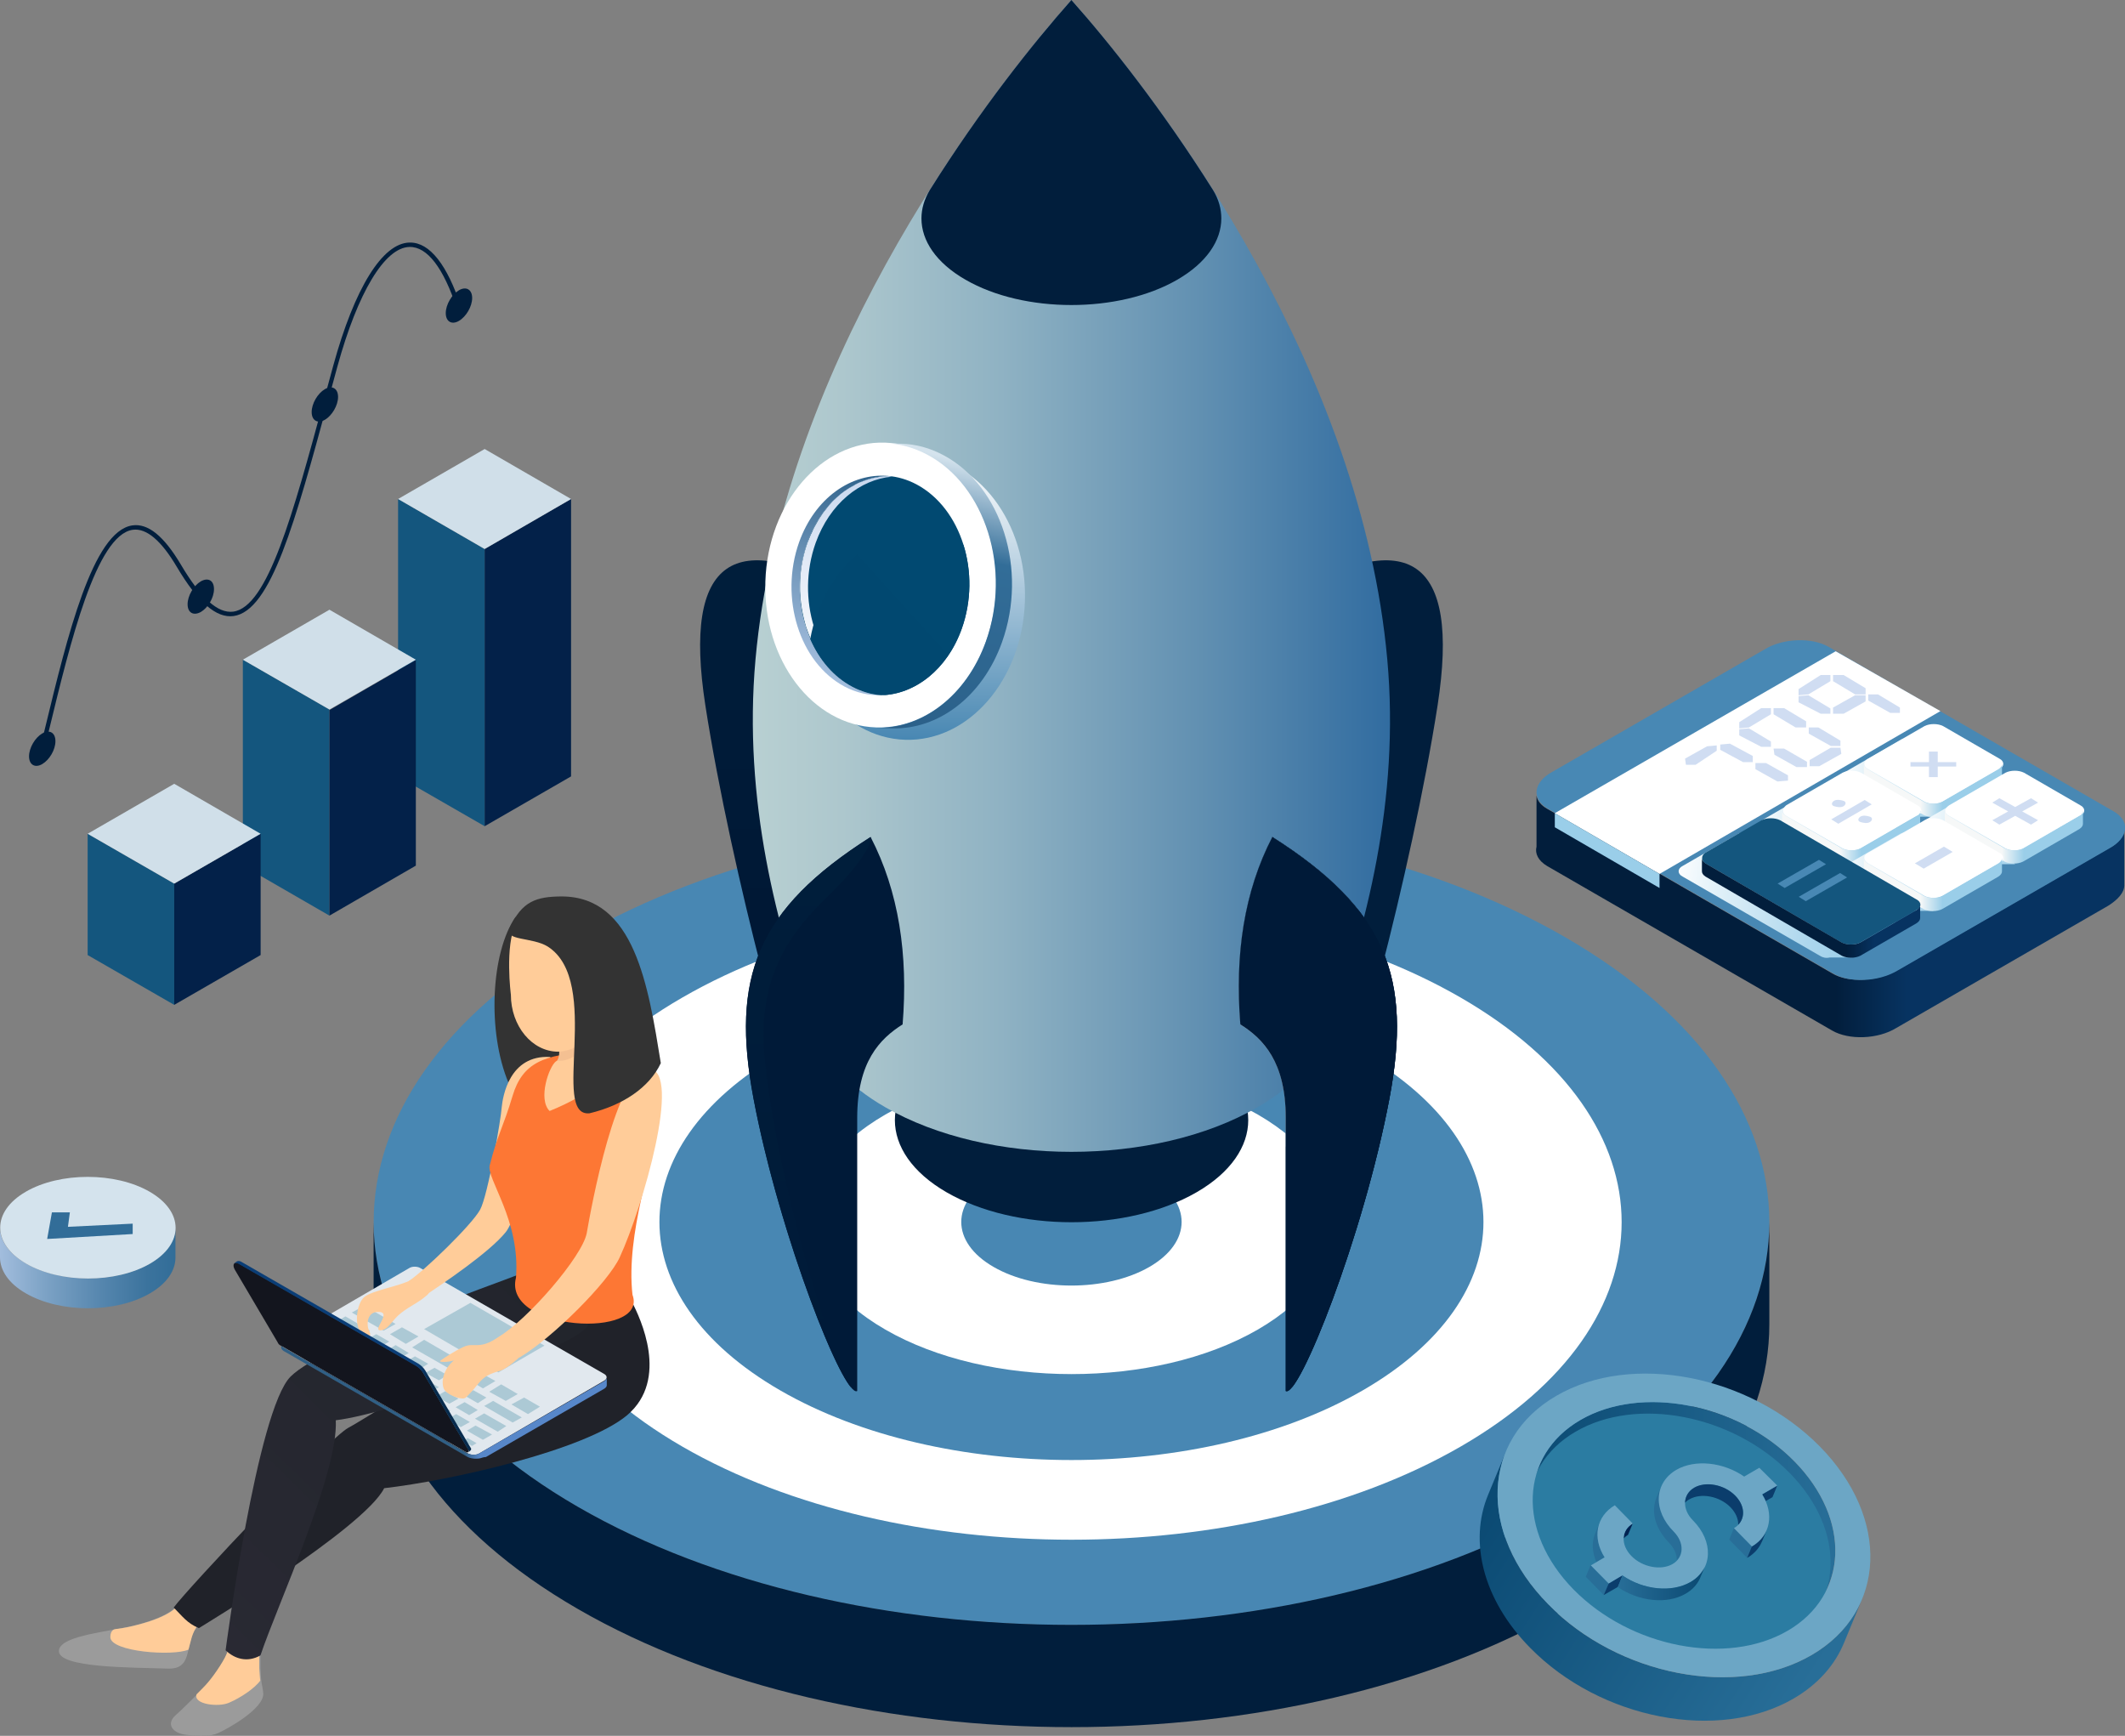<svg xmlns="http://www.w3.org/2000/svg" xmlns:xlink="http://www.w3.org/1999/xlink" id="Layer_1" x="0px" y="0px" viewBox="0 0 1207.5 986.2" style="enable-background:new 0 0 1207.5 986.2;" xml:space="preserve"><rect x="0" y="0" width="1207.5" height="986.2" fill="#808080" stroke="none"/><style type="text/css">	.st0{fill:#14567E;}	.st1{fill:#032149;}	.st2{fill:#D0DFE9;}	.st3{fill:#4887B3;}	.st4{fill:url(#SVGID_1_);}	.st5{fill:#FFFFFF;}	.st6{fill:url(#SVGID_00000166644200917349047960000002725588376754872462_);}	.st7{fill:url(#SVGID_00000116926740631781906590000006449090099190787489_);}	.st8{fill:url(#SVGID_00000078765791473355149250000018268678396014858128_);}	.st9{fill:url(#SVGID_00000162353710276574491910000003810453147762936490_);}	.st10{fill:url(#SVGID_00000003095380623175113760000010757742698679261874_);}	.st11{fill:#011E3C;}	.st12{fill:url(#SVGID_00000103254289407626808520000008427244335647494559_);}	.st13{fill:url(#SVGID_00000073688767609668121920000007934162018945516435_);}	.st14{fill:url(#SVGID_00000003071349416763227800000014360250097736164522_);}	.st15{fill:#001A38;}	.st16{fill:url(#SVGID_00000099656086003728500950000007592934068396806065_);}	.st17{fill:url(#SVGID_00000166634492641595311240000014314919947475669681_);}	.st18{fill:#014971;}	.st19{fill:url(#SVGID_00000083076269218099085820000007947413015533359545_);}	.st20{fill:url(#SVGID_00000083077123354625725100000012390919634509833870_);}	.st21{fill:url(#SVGID_00000128459746745900409400000016708355266570341285_);}	.st22{fill:url(#SVGID_00000132770170555054334690000012719691242967884214_);}	.st23{fill:url(#SVGID_00000170972007638847405850000008551346827344743834_);}	.st24{fill:#2B7CA2;}	.st25{fill:url(#SVGID_00000068653715526546683070000005823615976144604086_);}	.st26{fill:#6CA6C5;}	.st27{fill:#286E98;}	.st28{fill:#012352;}	.st29{fill:#0B3D6C;}	.st30{fill:url(#SVGID_00000089545932315721146780000010639836966376033211_);}	.st31{fill:url(#SVGID_00000057128413080388078500000007993501548022468756_);}	.st32{fill:#D4E3ED;}	.st33{fill:#326D98;}	.st34{fill:url(#SVGID_00000132802463410309613880000005999406555788136631_);}	.st35{fill:#4888B4;}	.st36{fill:url(#SVGID_00000065058097067469564400000007833976224621766027_);}	.st37{fill:url(#SVGID_00000131343095525324302630000014241148010383381661_);}	.st38{fill:url(#SVGID_00000057843752284201633340000009373192926448468398_);}	.st39{fill:url(#SVGID_00000008112617183802342120000001455859354996100245_);}	.st40{fill:#D0DDF2;}	.st41{fill:url(#SVGID_00000165220173676592019600000000958495853878824369_);}	.st42{fill:url(#SVGID_00000116222349234831407580000000887044657007318708_);}	.st43{fill:url(#SVGID_00000032646795145780880250000009321979938550812603_);}	.st44{fill:url(#SVGID_00000008832111877050310310000009639776320535466934_);}	.st45{fill:url(#SVGID_00000163035224749473277850000004896714201508252066_);}	.st46{fill:url(#SVGID_00000069374970709470507140000005234512282310993034_);}	.st47{fill:#9ACEE9;}	.st48{fill:#9B9B9B;}	.st49{fill:#FFCC99;}	.st50{fill:#202229;}	.st51{fill:url(#SVGID_00000069368594142428357470000005731575745056522927_);}	.st52{fill:#E1E8EE;}	.st53{fill:#ACC9D5;}	.st54{fill:#072B4D;}	.st55{fill:url(#SVGID_00000058579866687243990970000016681410348117140118_);}	.st56{fill:#333333;}	.st57{fill:#13151E;}	.st58{fill:url(#SVGID_00000041978072985168859550000005193453709812869002_);}	.st59{fill:#FD7734;}	.st60{fill:#F4C092;}</style><polygon class="st0" points="226.2,283.5 275.4,311.9 275.4,469.4 226.2,441.1 "></polygon><polygon class="st1" points="324.5,283.5 275.4,311.9 275.4,469.4 324.5,441.1 "></polygon><polygon class="st2" points="275.4,255.1 226.2,283.5 275.4,311.9 324.5,283.5 "></polygon><polygon class="st0" points="138,374.8 187.2,403.1 187.2,520.2 138,491.8 "></polygon><polygon class="st1" points="236.3,375 187.2,403.4 187.2,520.2 236.3,491.8 "></polygon><polygon class="st0" points="49.8,473.7 99,502 99,570.9 49.8,542.6 "></polygon><polygon class="st1" points="148.1,473.7 99,502 99,570.9 148.1,542.6 "></polygon><polygon class="st2" points="99,445.3 49.8,473.7 99,502 148.1,473.7 "></polygon><path class="st3" d="M889.3,532.4c154.8,89.4,154.8,234.4,0,323.8s-406,89.4-560.8,0c-154.9-89.4-154.9-234.4,0-323.8 C483.3,443,734.4,443,889.3,532.4z"></path><linearGradient id="SVGID_1_" gradientUnits="userSpaceOnUse" x1="-217.688" y1="-591.605" x2="178.869" y2="95.257" gradientTransform="matrix(-0.5 0.866 -0.866 -0.5 384.225 730.249)">	<stop offset="0" style="stop-color:#011E3C"></stop>	<stop offset="1" style="stop-color:#011E3C"></stop></linearGradient><path class="st4" d="M328.5,914.2c154.9,89.4,406,89.4,560.8,0c77.4-44.7,116.1-103.2,116.1-161.8v-0.2v-57.9 c0,58.6-38.8,117.1-116.2,161.8c-154.9,89.4-406,89.4-560.8,0c-77.3-44.7-116-103.1-116.1-161.6v57.3l0,0 C212.1,810.6,250.8,869.4,328.5,914.2L328.5,914.2z M212.3,693.8v0.2C212.3,694,212.3,693.9,212.3,693.8L212.3,693.8z"></path><path class="st5" d="M829.9,566.7c122.1,70.5,122.1,184.8,0,255.2c-122.1,70.5-320,70.5-442.1,0s-122.1-184.8,0-255.2 C509.9,496.2,707.8,496.2,829.9,566.7L829.9,566.7z"></path><path class="st3" d="M774.4,598.7c91.4,52.8,91.4,138.4,0,191.2c-91.4,52.8-239.7,52.8-331.1,0s-91.5-138.4,0-191.2 C534.7,545.9,683,545.9,774.4,598.7L774.4,598.7z"></path><path class="st5" d="M714.7,633.2c58.4,33.7,58.4,88.4,0,122.2c-58.4,33.7-153.2,33.7-211.6,0c-58.5-33.7-58.4-88.4,0-122.2 C561.5,599.5,656.2,599.5,714.7,633.2z"></path><path class="st3" d="M653.1,668.7c24.5,14.1,24.4,37,0,51.1c-24.5,14.1-64.1,14.1-88.5,0c-24.5-14.1-24.5-37,0-51.1 C589,654.6,628.7,654.6,653.1,668.7L653.1,668.7z"></path><linearGradient id="SVGID_00000140712125165000635030000009077965033067691399_" gradientUnits="userSpaceOnUse" x1="776.485" y1="646.8" x2="776.485" y2="330.337" gradientTransform="matrix(1 0 0 1 0 -12)">	<stop offset="0.25" style="stop-color:#011E3C"></stop>	<stop offset="1" style="stop-color:#011E3C"></stop></linearGradient><path style="fill:url(#SVGID_00000140712125165000635030000009077965033067691399_);" d="M733.1,337.9v117.7 c13-6.9,24.9-7.8,24.9,24v155.2c7.4-4.2,44.1-138.8,58.9-234.1C829.9,316.6,799.9,299.3,733.1,337.9L733.1,337.9z"></path><linearGradient id="SVGID_00000067921316454752799600000014220646611991449988_" gradientUnits="userSpaceOnUse" x1="-101.895" y1="646.8" x2="-101.895" y2="330.337" gradientTransform="matrix(-1 0 0 1 339.32 -12)">	<stop offset="0.25" style="stop-color:#001734"></stop>	<stop offset="1" style="stop-color:#001E3B"></stop></linearGradient><path style="fill:url(#SVGID_00000067921316454752799600000014220646611991449988_);" d="M484.6,337.9v117.7 c-13-6.9-24.9-7.8-24.9,24v155.2c-7.4-4.2-44.1-138.8-58.9-234.1C387.8,316.6,417.8,299.3,484.6,337.9L484.6,337.9z"></path><linearGradient id="SVGID_00000027593895785856765790000010397453240403820686_" gradientUnits="userSpaceOnUse" x1="508.5" y1="648.4" x2="709.3" y2="648.4" gradientTransform="matrix(1 0 0 1 0 -12)">	<stop offset="0" style="stop-color:#011E3C"></stop>	<stop offset="1" style="stop-color:#011E3C"></stop></linearGradient><path style="fill:url(#SVGID_00000027593895785856765790000010397453240403820686_);" d="M537.9,595.4c19.6-11.3,45.3-17,71-17 s51.4,5.7,71,17s29.4,26.2,29.4,41s-9.8,29.7-29.4,41c-19.6,11.3-45.3,17-71,17s-51.4-5.7-71-17s-29.4-26.2-29.4-41 C508.5,621.5,518.3,606.7,537.9,595.4z"></path><linearGradient id="SVGID_00000168807328470502286690000012708238882808948384_" gradientUnits="userSpaceOnUse" x1="427.775" y1="339.2" x2="789.857" y2="339.2" gradientTransform="matrix(1 0 0 1 0 -12)">	<stop offset="0" style="stop-color:#B8D0D2"></stop>	<stop offset="0.14" style="stop-color:#ADC7CD"></stop>	<stop offset="0.39" style="stop-color:#8FB2C3"></stop>	<stop offset="0.71" style="stop-color:#608FB1"></stop>	<stop offset="1" style="stop-color:#316CA0"></stop></linearGradient><path style="fill:url(#SVGID_00000168807328470502286690000012708238882808948384_);" d="M788.3,374.6 C773.6,211.9,665.5,63.8,608.8,0C552.2,63.8,444,211.9,429.3,374.6c-7.2,80.1,12.3,153.1,33.2,211.1l0,0 c5.7,15.9,19.2,31.1,40.6,43.4c29.2,16.8,67.4,25.3,105.7,25.3s76.5-8.4,105.7-25.3c21.4-12.3,34.9-27.5,40.6-43.4l0,0 C776,527.7,795.6,454.8,788.3,374.6L788.3,374.6z"></path><linearGradient id="SVGID_00000151530344370065700110000010101357752199458710_" gradientUnits="userSpaceOnUse" x1="523.6" y1="98.65" x2="694" y2="98.65" gradientTransform="matrix(1 0 0 1 0 -12)">	<stop offset="0" style="stop-color:#011E3C"></stop>	<stop offset="1" style="stop-color:#011E3C"></stop></linearGradient><path style="fill:url(#SVGID_00000151530344370065700110000010101357752199458710_);" d="M608.8,0c-21.9,24.7-51.6,62-80.5,108l0,0 c-3.1,5.2-4.7,10.6-4.7,16.1c0,12.6,8.3,25.2,25,34.8c16.6,9.6,38.4,14.4,60.2,14.4s43.6-4.8,60.2-14.4c16.6-9.6,25-22.2,25-34.8 c0-5.4-1.5-10.9-4.7-16.1l0,0C660.4,62.1,630.8,24.7,608.8,0L608.8,0z"></path><path class="st11" d="M723,475.5c-16.1,31-21.4,67.1-18.2,106.5c13,8.2,25.8,21.3,25.8,53.1v155.2c7.4,4.2,44.1-87.8,58.9-166.1 C802.5,555.2,787.7,516.6,723,475.5L723,475.5z"></path><linearGradient id="SVGID_00000021108303480950968410000000473302632147180988_" gradientUnits="userSpaceOnUse" x1="758.34" y1="800.4" x2="758.34" y2="487.6" gradientTransform="matrix(1 0 0 1 0 -12)">	<stop offset="0" style="stop-color:#011E3C"></stop>	<stop offset="1" style="stop-color:#011E3C"></stop></linearGradient><path style="fill:url(#SVGID_00000021108303480950968410000000473302632147180988_);" d="M744.7,506.6 c16.8,16.6,42.8,41.2,38.7,91.7c-4.6,56.2-30.5,153.2-49.4,190.1c11.7-13.7,42.3-94.4,55.5-164.1c13-69-1.8-107.6-66.5-148.7 C722.2,477,724.6,486.7,744.7,506.6L744.7,506.6z"></path><g>			<linearGradient id="SVGID_00000111876998864248212170000003464481471129866929_" gradientUnits="userSpaceOnUse" x1="717.554" y1="521.875" x2="771.094" y2="640.145" gradientTransform="matrix(1 0 0 1 0 -12)">		<stop offset="0" style="stop-color:#86B0CF"></stop>		<stop offset="0.38" style="stop-color:#A8C5DA"></stop>		<stop offset="0.77" style="stop-color:#C5D8E5"></stop>		<stop offset="1" style="stop-color:#D0DFE9"></stop>	</linearGradient>	<path style="fill:url(#SVGID_00000111876998864248212170000003464481471129866929_);" d="M736.2,654.5  c21.3-32.9,36-44.3,27.7-127.2c-0.8-7.5,2.7-16.1,7.9-10.3c-11.3-14.3-27.3-27.7-48.8-41.4c-16.1,31-21.4,67.1-18.2,106.5  c13,8.2,25.8,21.3,25.8,53.1v16.2L736.2,654.5L736.2,654.5z"></path>			<linearGradient id="SVGID_00000178915646626911431030000015987649683627123878_" gradientUnits="userSpaceOnUse" x1="772.7" y1="530.15" x2="772.95" y2="530.15" gradientTransform="matrix(1 0 0 1 0 -12)">		<stop offset="0" style="stop-color:#316CA0"></stop>		<stop offset="0.29" style="stop-color:#608FB1"></stop>		<stop offset="0.61" style="stop-color:#8FB2C3"></stop>		<stop offset="0.86" style="stop-color:#ADC7CD"></stop>		<stop offset="1" style="stop-color:#B8D0D2"></stop>	</linearGradient>	<path style="fill:url(#SVGID_00000178915646626911431030000015987649683627123878_);" d="M772.7,518c0.1,0.1,0.2,0.2,0.3,0.3l0,0  C772.9,518.3,772.8,518.2,772.7,518L772.7,518z"></path></g><path class="st15" d="M494.7,475.5c16.1,31,21.4,67.1,18.2,106.5c-13,8.2-25.8,21.3-25.8,53.1v155.2c-7.4,4.2-44.1-87.8-58.9-166.1 C415.1,555.2,430,516.6,494.7,475.5L494.7,475.5z"></path><linearGradient id="SVGID_00000059990014867987035170000014338590679924098727_" gradientUnits="userSpaceOnUse" x1="459.36" y1="800.4" x2="459.36" y2="487.6" gradientTransform="matrix(1 0 0 1 0 -12)">	<stop offset="0" style="stop-color:#001A38"></stop>	<stop offset="1" style="stop-color:#001E3B"></stop></linearGradient><path style="fill:url(#SVGID_00000059990014867987035170000014338590679924098727_);" d="M473,506.6c-16.8,16.6-42.9,41.2-38.7,91.7 c4.6,56.2,30.5,153.2,49.4,190.1c-11.7-13.7-42.3-94.4-55.5-164.1c-13-69,1.8-107.6,66.5-148.7C495.5,477,493.1,486.7,473,506.6 L473,506.6z"></path><linearGradient id="SVGID_00000017483849976835831940000000711263478903993267_" gradientUnits="userSpaceOnUse" x1="516.962" y1="432.312" x2="516.962" y2="270.562" gradientTransform="matrix(1 0 0 1 -6.187325e-02 -11.988)">	<stop offset="0" style="stop-color:#4887B3"></stop>	<stop offset="5.000000e-02" style="stop-color:#518DB6"></stop>	<stop offset="0.71" style="stop-color:#CDDEEA"></stop>	<stop offset="1" style="stop-color:#FFFFFF"></stop></linearGradient><path style="fill:url(#SVGID_00000017483849976835831940000000711263478903993267_);" d="M451.4,337.4c1.4-44.7,31.9-79.9,68-78.8 c36.2,1.1,64.4,38.3,63,82.9s-31.9,79.9-68,78.8C478.2,419.2,450,382.1,451.4,337.4z"></path><ellipse transform="matrix(3.141124e-02 -1 1 3.141124e-02 152.096 822.129)" class="st5" cx="500.2" cy="332.6" rx="80.9" ry="65.5"></ellipse><path class="st18" d="M546.5,357.2c11.3-31.7-0.2-68.4-25.7-82c-5.3-2.8-10.8-4.4-16.3-4.8c-19.2,0.5-37.5,14.6-45.8,37.8 c-11.3,31.7,0.2,68.4,25.7,82c5.3,2.8,10.8,4.4,16.3,4.8C519.9,394.5,538.2,380.5,546.5,357.2z"></path><linearGradient id="SVGID_00000141455480392506531140000012958342545829291910_" gradientUnits="userSpaceOnUse" x1="510.191" y1="427.418" x2="547.751" y2="273.988" gradientTransform="matrix(1 0 0 1 0 -12)">	<stop offset="0" style="stop-color:#2B6089"></stop>	<stop offset="0.67" style="stop-color:#326D98"></stop>	<stop offset="1" style="stop-color:#D4E3ED"></stop></linearGradient><path style="fill:url(#SVGID_00000141455480392506531140000012958342545829291910_);" d="M536.1,258.6c-7.8-4.2-16-6.3-24-6.5 l-9.2-0.3c8.1,0.2,16.2,2.4,24,6.5c33.1,17.6,48,65.1,33.3,106.2c-11.2,31.3-36.5,49.8-62.5,49l9.2,0.3c26,0.8,51.3-17.7,62.5-49 C584.1,323.7,569.2,276.2,536.1,258.6L536.1,258.6z"></path><linearGradient id="SVGID_00000151515796989431917270000010443592114848413057_" gradientUnits="userSpaceOnUse" x1="470.163" y1="397.633" x2="494.133" y2="279.103" gradientTransform="matrix(1 0 0 1 0 -12)">	<stop offset="0" style="stop-color:#A2BDDD"></stop>	<stop offset="0.16" style="stop-color:#97B4D5"></stop>	<stop offset="0.43" style="stop-color:#799DC0"></stop>	<stop offset="0.78" style="stop-color:#4A789F"></stop>	<stop offset="1" style="stop-color:#2B6089"></stop></linearGradient><path style="fill:url(#SVGID_00000151515796989431917270000010443592114848413057_);" d="M458.8,308.2c8.3-23.2,26.6-37.2,45.8-37.8 c-20.9-1.8-41.5,12.5-50.5,37.6c-11.3,31.7,0.2,68.4,25.7,82c6.8,3.6,14,5.2,21,5c-5.5-0.5-11-2-16.3-4.8 C458.9,376.6,447.4,339.9,458.8,308.2L458.8,308.2z"></path><linearGradient id="SVGID_00000037682366243791677660000010887795139086487448_" gradientUnits="userSpaceOnUse" x1="473.728" y1="397.554" x2="497.578" y2="279.654" gradientTransform="matrix(1 0 0 1 0 -12)">	<stop offset="0" style="stop-color:#FFFFFF"></stop>	<stop offset="0.87" style="stop-color:#CDDBF0"></stop>	<stop offset="1" style="stop-color:#C6D6EE"></stop></linearGradient><path style="fill:url(#SVGID_00000037682366243791677660000010887795139086487448_);" d="M488.8,392.2c2.6,1,5.2,1.8,7.8,2.3l0,0 c1.4,0.2,2.7,0.4,4.1,0.6c0.8,0,1.6-0.1,2.4-0.2c-4.7-0.7-9.4-2.1-13.9-4.5c-25.5-13.6-37-50.3-25.7-82c8-22.2,25.1-36,43.4-37.6 c-0.7-0.1-1.4-0.2-2.1-0.3c-0.8,0-1.6,0.1-2.4,0.1c-0.4,0-0.7,0-1.1,0.1c-1,0.1-2,0.3-3,0.5c-0.2,0-0.5,0.1-0.7,0.1 c-1.2,0.2-2.5,0.5-3.7,0.9c-0.1,0-0.3,0.1-0.4,0.1c-1.1,0.3-2.1,0.7-3.2,1.1c-0.4,0.2-0.8,0.4-1.3,0.5c-0.8,0.3-1.5,0.6-2.2,1 c-0.5,0.2-1,0.5-1.4,0.8c-0.7,0.4-1.3,0.7-2,1.1c-0.5,0.3-1,0.6-1.5,0.9c-0.6,0.4-1.2,0.8-1.8,1.2c-0.5,0.4-1,0.7-1.5,1.1 c-0.6,0.4-1.1,0.9-1.7,1.4c-0.5,0.4-0.9,0.8-1.4,1.2c-0.5,0.5-1.1,1-1.6,1.5c-0.5,0.4-0.9,0.9-1.3,1.3c-0.5,0.5-1,1.1-1.5,1.7 c-0.4,0.5-0.8,1-1.2,1.5c-0.5,0.6-1,1.2-1.5,1.9c-0.4,0.5-0.8,1-1.1,1.5c-0.5,0.7-0.9,1.4-1.4,2.1c-0.3,0.5-0.7,1-1,1.6 c-0.5,0.8-0.9,1.5-1.3,2.3c-0.3,0.5-0.6,1-0.9,1.6c-0.5,0.9-0.9,1.8-1.3,2.8c-0.2,0.5-0.5,0.9-0.7,1.4c-0.6,1.4-1.2,2.9-1.8,4.4 c-2.1,5.9-3.5,12.1-4,18.2c-0.2,2-0.3,4.1-0.3,6.1c-0.1,4.4,0.3,8.8,1,13.1c0.6,3.6,1.4,7,2.4,10.4c0.9,2.7,1.9,5.3,3,7.8 c3.6,7.9,8.5,14.9,14.7,20.2c2.7,2.4,5.7,4.4,8.9,6.1c1.2,0.6,2.4,1.2,3.6,1.7C488.3,392,488.6,392.1,488.8,392.2L488.8,392.2z"></path><linearGradient id="SVGID_00000054228432634662461480000007519198468626396047_" gradientUnits="userSpaceOnUse" x1="475.415" y1="390.793" x2="551.736" y2="321.673" gradientTransform="matrix(1 0 0 1 0 -12)">	<stop offset="0" style="stop-color:#014870"></stop>	<stop offset="1" style="stop-color:#014971"></stop></linearGradient><path style="fill:url(#SVGID_00000054228432634662461480000007519198468626396047_);" d="M522.5,300.9 c-24.4,0.7-47.7,18.5-58.3,48.1c-1.7,4.6-2.9,9.3-3.8,14.1c5.1,11.7,13.3,21.5,24,27.1c5.3,2.8,10.8,4.4,16.3,4.8 c19.2-0.5,37.5-14.6,45.8-37.8c5.6-15.8,5.6-32.7,1-47.5c-1.4-0.9-2.9-1.9-4.4-2.7C536.5,303.5,529.5,301.5,522.5,300.9L522.5,300.9 z"></path><linearGradient id="SVGID_00000103947775560740081600000007625223791392773035_" gradientUnits="userSpaceOnUse" x1="864.4" y1="872.984" x2="1042.878" y2="872.984" gradientTransform="matrix(1 0 0 1 0 -12)">	<stop offset="0" style="stop-color:#0A4972"></stop>	<stop offset="1" style="stop-color:#286E98"></stop></linearGradient><path style="fill:url(#SVGID_00000103947775560740081600000007625223791392773035_);" d="M1019.6,830.2 c-12.2-12.4-27.5-21.6-43.7-27.2c-27-9.4-56.4-8.8-78,3.8c-11.2,6.5-19,15.5-23.3,25.8l-10.2,24.7c4.2-10.3,12-19.2,23.2-25.8 c14.1-8.2,31.4-11.3,49.3-9.9c26,2,53.1,13.7,72.4,33.3c21.9,22.3,28.3,49.2,19.5,70.5l10.2-24.7 C1047.9,879.4,1041.5,852.5,1019.6,830.2L1019.6,830.2z"></path><path class="st24" d="M1016.9,836.8c32.5,33,30.8,76.2-3.8,96.3c-34.6,20.1-89.1,9.6-121.6-23.4s-30.8-76.2,3.8-96.3 C929.8,793.2,984.4,803.7,1016.9,836.8L1016.9,836.8z"></path><linearGradient id="SVGID_00000024718317392106268510000015797013912784566411_" gradientUnits="userSpaceOnUse" x1="1023.744" y1="974.946" x2="843.913" y2="858.816" gradientTransform="matrix(1 0 0 1 0 -12)">	<stop offset="0" style="stop-color:#286E98"></stop>	<stop offset="1" style="stop-color:#0A4972"></stop></linearGradient><path style="fill:url(#SVGID_00000024718317392106268510000015797013912784566411_);" d="M1058.1,908.5c-3.4,8.2-6.8,16.5-10.2,24.7 c-5.2,12.7-14.8,23.7-28.7,31.8c-42.6,24.8-109.7,11.9-149.7-28.8c-27-27.4-34.8-60.5-24-86.7l0,0c3.4-8.2,6.8-16.5,10.2-24.7 c-10.8,26.2-3,59.3,24,86.7c40,40.7,107.1,53.6,149.7,28.8C1043.3,932.2,1052.8,921.2,1058.1,908.5L1058.1,908.5z"></path><path class="st26" d="M1034.1,821.8c40,40.7,38,93.7-4.7,118.5c-42.6,24.8-109.7,11.9-149.7-28.8c-40.1-40.7-38-93.8,4.7-118.5 C927,768.2,994,781.1,1034.1,821.8L1034.1,821.8z M894.2,903.1c32.5,33,87,43.5,121.6,23.4c34.6-20.1,36.3-63.3,3.8-96.3 s-87.1-43.5-121.6-23.4S861.7,870,894.2,903.1L894.2,903.1L894.2,903.1z"></path><path class="st27" d="M907.1,887.4l4.7-2.7c-4.2-6.6-5.1-13.6-2.8-19.6l-2.7,6.4l0,0C904.4,876.3,904.7,881.9,907.1,887.4 L907.1,887.4z"></path><path class="st27" d="M948.4,876.5c3,3.1,4.5,6.7,4.4,9.9c4.1-4.3,3.6-11.1-1.7-16.5c-5.8-5.8-8.8-12.7-8.5-19.3 c0.1-2.4,0.6-4.7,1.6-6.8l0,0l-2.6,6.2l0,0c-1,2.2-1.6,4.6-1.7,7.2C939.6,863.8,942.7,870.7,948.4,876.5L948.4,876.5z"></path><path class="st28" d="M927.8,865.5c-3.4,2-5.1,5.1-5.2,8.5c0.7-0.7,1.5-1.4,2.5-2L927.8,865.5L927.8,865.5z"></path><path class="st29" d="M1001.3,849c0.8,1.3,1.5,2.5,2,3.8l3.9-2.2l2.7-6.6L1001.3,849z"></path><polygon class="st27" points="985.3,868.1 982.6,874.7 992.8,885.1 995.5,878.5 "></polygon><path class="st29" d="M995.5,878.5l-2.7,6.6c4-2.3,6.8-5.5,8.3-9.1l0,0l0,0c0,0,0-0.1,0.1-0.1l2.7-6.5 C1002.3,873,999.5,876.2,995.5,878.5L995.5,878.5z"></path><path class="st26" d="M1009.9,844l-8.6,5c6.9,11,4.9,23.3-5.8,29.6l-10.2-10.4c6.6-3.8,7-12.1,0.7-18.4c-6.2-6.3-16.7-8.3-23.3-4.5 c-3.2,1.9-5,4.8-5.2,8.3c-0.1,3.5,1.4,7.1,4.5,10.2c11.9,12,11.2,27.8-1.4,35.1c-10.8,6.2-26.8,4.4-38.6-3.7l-7.9,4.6l-10.2-10.4 l7.9-4.6c-7-11-4.9-23.3,5.8-29.6l10.2,10.4c-6.6,3.8-7,12.1-0.7,18.5c6.2,6.3,16.7,8.3,23.3,4.5s6.9-12.1,0.7-18.4 c-5.8-5.8-8.8-12.7-8.5-19.3s3.8-12.2,9.9-15.8c10.7-6.2,26.8-4.4,38.6,3.8l8.6-5L1009.9,844L1009.9,844z"></path><polygon class="st27" points="903.8,889.3 901.1,895.8 911.3,906.2 914.1,899.7 "></polygon><polygon class="st29" points="914.1,899.7 911.3,906.2 919.3,901.6 922,895 "></polygon><linearGradient id="SVGID_00000127013806226924128500000018276871406937834922_" gradientUnits="userSpaceOnUse" x1="919.3" y1="911.676" x2="968.7" y2="911.676" gradientTransform="matrix(1 0 0 1 0 -12)">	<stop offset="0" style="stop-color:#286E98"></stop>	<stop offset="1" style="stop-color:#0A4972"></stop></linearGradient><path style="fill:url(#SVGID_00000127013806226924128500000018276871406937834922_);" d="M967.4,892.5L967.4,892.5L967.4,892.5 c-0.5,0.7-1,1.4-1.6,2.1c-1.4,1.6-3.1,3-5.2,4.2c-10.8,6.2-26.8,4.4-38.6-3.7l-2.7,6.6c11.9,8.1,27.9,10,38.6,3.7 c3.8-2.2,6.4-5.1,8-8.5l0,0l2.8-6.7C968.3,891,967.9,891.8,967.4,892.5L967.4,892.5z"></path><path class="st29" d="M987.8,866.2c4.1-4.3,3.5-11.1-1.8-16.5c-6.2-6.3-16.7-8.3-23.3-4.5c-3.2,1.9-5,4.8-5.2,8.3c0,0.1,0,0.2,0,0.2 c0.7-0.7,1.5-1.4,2.5-1.9c6.6-3.8,17.1-1.8,23.3,4.5c2.9,3,4.4,6.4,4.4,9.5L987.8,866.2L987.8,866.2z"></path><linearGradient id="SVGID_00000124124621618568356650000001553295628875546302_" gradientUnits="userSpaceOnUse" x1="0" y1="732.288" x2="99.7" y2="732.288" gradientTransform="matrix(1 0 0 1 0 -12)">	<stop offset="0" style="stop-color:#A2BDDD"></stop>	<stop offset="0.26" style="stop-color:#7CA2C5"></stop>	<stop offset="0.59" style="stop-color:#5485AD"></stop>	<stop offset="0.84" style="stop-color:#3B739D"></stop>	<stop offset="1" style="stop-color:#326D98"></stop></linearGradient><path style="fill:url(#SVGID_00000124124621618568356650000001553295628875546302_);" d="M14.7,734.8C4.9,729.2,0,721.7,0,714.3v-17 c0,7.4,4.9,14.9,14.7,20.5c19.5,11.3,51.1,11.3,70.5,0c9.6-5.6,14.5-12.9,14.5-20.3v17c0,7.3-4.8,14.7-14.5,20.3 C65.8,746.1,34.2,746.1,14.7,734.8z"></path><path class="st32" d="M14.8,717.9c-19.5-11.3-19.6-29.5-0.2-40.8s51-11.3,70.5,0s19.6,29.5,0.2,40.8 C65.8,729.2,34.3,729.2,14.8,717.9L14.8,717.9z"></path><polygon class="st33" points="75.4,695.2 38.6,697 39.7,688.8 29.5,688.8 26.8,703.9 75.4,701.1 "></polygon><path class="st11" d="M24,426.6c-0.1,0-0.2,0-0.3,0c-0.7-0.2-1.1-0.8-0.9-1.5c0.9-3.7,1.8-7.5,2.8-11.4 c12.7-52.4,27.1-111.9,49.6-115.2c8.9-1.3,17.9,6,27.6,22.3c11.3,19.1,21,27.8,29.7,26.7c19.6-2.6,33.9-55.1,51.9-121.5 c1.6-6,3.3-12.2,5-18.4c12.1-44,27.9-69.5,43.3-69.8c0.1,0,0.2,0,0.4,0c11.1,0,21.1,12.7,28.9,36.7c0.2,0.7-0.1,1.4-0.8,1.6 c-0.6,0.2-1.4-0.1-1.6-0.8c-7.6-23.1-16.8-35.2-26.9-35c-14.1,0.3-29.4,25.8-41,68c-1.7,6.2-3.4,12.4-5,18.4 c-19,69.9-32.7,120.4-54,123.3c-9.8,1.3-20.3-7.8-32.2-27.9C91.6,307,83.1,299.9,75.4,301c-20.7,3-35.5,64.1-47.4,113.2 c-0.9,3.9-1.9,7.7-2.8,11.4C25,426.2,24.5,426.6,24,426.6L24,426.6z"></path><path class="st11" d="M16.5,429.7c0-4.8,3.4-10.6,7.5-13s7.5-0.5,7.5,4.4s-3.4,10.6-7.5,13S16.5,434.5,16.5,429.7z"></path><path class="st11" d="M106.6,343.3c0-4.8,3.4-10.6,7.5-13c4.2-2.4,7.5-0.5,7.5,4.4s-3.4,10.6-7.5,13 C109.9,350,106.6,348.1,106.6,343.3z"></path><path class="st11" d="M253.3,177.9c0-4.8,3.4-10.6,7.5-13s7.5-0.4,7.5,4.4s-3.4,10.6-7.5,13S253.3,182.7,253.3,177.9z"></path><path class="st11" d="M177.1,234.1c0-4.8,3.4-10.6,7.5-13s7.5-0.4,7.5,4.4s-3.4,10.6-7.5,13S177.1,238.9,177.1,234.1L177.1,234.1z"></path><linearGradient id="SVGID_00000054988440070332593960000008452555721911385492_" gradientUnits="userSpaceOnUse" x1="1718.78" y1="78.589" x2="1384.53" y2="78.589" gradientTransform="matrix(1 0 0 -1 -511.68 599.23)">	<stop offset="0.37" style="stop-color:#073361"></stop>	<stop offset="0.49" style="stop-color:#021E3C"></stop></linearGradient><path style="fill:url(#SVGID_00000054988440070332593960000008452555721911385492_);" d="M1207.1,470.5c0,4-3,8.5-9,11.5 l-120.5,69.5c-11,6-27.5,7-36.5,1.5l-162-93.5c-3.5-2-5.5-4.5-6-7.5v29l0,0c-1,4,1,8,6,11l162,93.5c9.5,5.5,26,5,36.5-1.5 l120.5-69.5c5.5-3.5,9-7.5,9-11.5l0,0V470.5L1207.1,470.5L1207.1,470.5z"></path><path class="st35" d="M1078.1,551.5l120.5-69.5c11-6,12-15.5,2.5-21l-162-93.5c-9.5-5.5-26-5-36.5,1.5l-120.5,69.5 c-11,6-12,15.5-2.5,21l162,93.5C1050.6,558.5,1067.1,558,1078.1,551.5z"></path><linearGradient id="SVGID_00000008842375552011154710000010259997262116103076_" gradientUnits="userSpaceOnUse" x1="-3798.686" y1="4517.274" x2="-3775.236" y2="4452.825" gradientTransform="matrix(-0.5 0.866 0.866 0.5 -4698.685 1476.469)">	<stop offset="0" style="stop-color:#9ACEE9"></stop>	<stop offset="0.26" style="stop-color:#ACD6ED"></stop>	<stop offset="0.75" style="stop-color:#E0F0F8"></stop>	<stop offset="1" style="stop-color:#FFFFFF"></stop></linearGradient><path style="fill:url(#SVGID_00000008842375552011154710000010259997262116103076_);" d="M1086.1,464h13l-4-3.5l27.5-16 c3-1.5,3-4.5,0-6l-24.5-14V419h-12c-2,0-4,0.5-5.5,1l-32,18.5c-3,1.5-3,4.5,0,6l32,18.5C1081.6,464,1083.6,464.5,1086.1,464 L1086.1,464z"></path><path class="st5" d="M1061.6,437l32,18.5c3,1.5,7.5,1.5,10.5,0l32-18.5c3-1.5,3-4.5,0-6l-32-18.5c-3-1.5-7.5-1.5-10.5,0l-32,18.5 C1058.6,432.5,1058.6,435.5,1061.6,437z"></path><linearGradient id="SVGID_00000083772495681512840720000005141172496570665603_" gradientUnits="userSpaceOnUse" x1="2047.68" y1="154.018" x2="2126.03" y2="154.018" gradientTransform="matrix(1 0 0 -1 -988.43 603.08)">	<stop offset="0.41" style="stop-color:#F6F8F8"></stop>	<stop offset="0.57" style="stop-color:#9ACEE9"></stop></linearGradient><path style="fill:url(#SVGID_00000083772495681512840720000005141172496570665603_);" d="M1135.6,437l-32,18.5 c-3,1.5-7.5,1.5-10.5,0l-32-18.5c-1.5-1-2-2-2-3v7.5c0,1,0.5,2,2,3l32,18.5c3,1.5,7.5,1.5,10.5,0l32-18.5c1.5-1,2-2,2-3V434 C1137.6,435,1137.1,436,1135.6,437z"></path><linearGradient id="SVGID_00000183935170361324986700000018056604893816980105_" gradientUnits="userSpaceOnUse" x1="-3752.334" y1="4490.631" x2="-3728.883" y2="4426.231" gradientTransform="matrix(-0.5 0.866 0.866 0.5 -4698.685 1476.469)">	<stop offset="0" style="stop-color:#9ACEE9"></stop>	<stop offset="0.26" style="stop-color:#ACD6ED"></stop>	<stop offset="0.75" style="stop-color:#E0F0F8"></stop>	<stop offset="1" style="stop-color:#FFFFFF"></stop></linearGradient><path style="fill:url(#SVGID_00000183935170361324986700000018056604893816980105_);" d="M1039.6,491h13l-4-3.5l27.5-16 c3-1.5,3-4.5,0-6l-24.5-14V446h-12c-2,0-4,0.5-5.5,1l-32,18.5c-3,1.5-3,4.5,0,6l32,18.5C1035.6,490.5,1037.6,491,1039.6,491 L1039.6,491z"></path><path class="st5" d="M1015,463.5l32,18.5c3,1.5,7.5,1.5,10.5,0l32-18.5c3-1.5,3-4.5,0-6l-32-18.5c-3-1.5-7.5-1.5-10.5,0l-32,18.5 C1012.6,459.5,1012.6,462,1015,463.5L1015,463.5z"></path><linearGradient id="SVGID_00000054975280378499574670000009185660811250122630_" gradientUnits="userSpaceOnUse" x1="2001.48" y1="127.517" x2="2079.83" y2="127.517" gradientTransform="matrix(1 0 0 -1 -988.43 603.08)">	<stop offset="0.41" style="stop-color:#F6F8F8"></stop>	<stop offset="0.57" style="stop-color:#9ACEE9"></stop></linearGradient><path style="fill:url(#SVGID_00000054975280378499574670000009185660811250122630_);" d="M1089.1,463.5l-32,18.5 c-3,1.5-7.5,1.5-10.5,0l-32-18.5c-1.5-1-2-2-2-3v7.5c0,1,0.5,2,2,3l32,18.5c3,1.5,7.5,1.5,10.5,0l32-18.5c1.5-1,2-2,2-3v-7.5 C1091.6,461.5,1090.6,463,1089.1,463.5z"></path><path class="st40" d="M1085.6,433h10.5v-6h5v6h10.5v2.5h-10.5v6h-5v-6h-10.5V433z"></path><path class="st40" d="M1063.6,457l-4-2.5l-19,11l4,2.5L1063.6,457z M1057.1,464c-1.5,1-1.5,2.5,0,3s4,1,5.5,0s1.5-2.5,0-3 S1058.6,463,1057.1,464z M1047.6,458c1.5-1,1.5-2.5,0-3s-4-1-5.5,0s-1.5,2.5,0,3S1046.1,459,1047.6,458z"></path><polygon class="st5" points="943,496.5 1102.6,404 1043.1,370 883.5,462 "></polygon><polygon class="st40" points="1022,395.5 1027.6,395 1040.1,402.5 1040.1,405.5 1034.6,405.5 1022,399 "></polygon><polygon class="st40" points="1041.6,383.5 1041.6,387 1054.1,394.5 1060.1,394.5 1060.1,391 1047.6,383.5 "></polygon><polygon class="st40" points="1061.6,394.5 1067.1,394.5 1079.6,402 1079.6,405 1074.1,405 1061.6,398 "></polygon><polygon class="st40" points="1022,395 1022,391.5 1034.6,383.5 1040.1,383.5 1040.1,387 1027.6,394.5 "></polygon><polygon class="st40" points="1041.6,405.5 1041.6,402 1054.1,395 1060.1,395 1060.1,398.5 1047.6,405.5 "></polygon><polygon class="st40" points="977.5,423 983,422.5 996,429.5 996,433 990.5,433 977.5,426 "></polygon><polygon class="st40" points="997.5,433.5 1003.5,433.5 1016,440.5 1016,443.5 1010,444 997.5,437 "></polygon><polygon class="st40" points="958,434.5 957.5,431 970,424 975.5,423.5 975.5,426.5 963.5,434.5 "></polygon><linearGradient id="SVGID_00000065787268060447476710000000841329856477164431_" gradientUnits="userSpaceOnUse" x1="-3798.529" y1="4570.583" x2="-3775.078" y2="4506.184" gradientTransform="matrix(-0.5 0.866 0.866 0.5 -4698.685 1476.469)">	<stop offset="0" style="stop-color:#9ACEE9"></stop>	<stop offset="0.26" style="stop-color:#ACD6ED"></stop>	<stop offset="0.75" style="stop-color:#E0F0F8"></stop>	<stop offset="1" style="stop-color:#FFFFFF"></stop></linearGradient><path style="fill:url(#SVGID_00000065787268060447476710000000841329856477164431_);" d="M1132.1,491h13l-4-3.5l27.5-16 c3-1.5,3-4.5,0-6l-24.5-14V446h-12c-2,0-4,0.5-5.5,1l-32,18.5c-3,1.5-3,4.5,0,6l32,18.5C1128.1,490.5,1130.1,491,1132.1,491 L1132.1,491z"></path><path class="st5" d="M1107.6,463.5l32,18.5c3,1.5,7.5,1.5,10.5,0l32-18.5c3-1.5,3-4.5,0-6l-32-18.5c-3-1.5-7.5-1.5-10.5,0l-32,18.5 C1104.6,459.5,1104.6,462,1107.6,463.5z"></path><linearGradient id="SVGID_00000037687952248354998990000014748044194740748173_" gradientUnits="userSpaceOnUse" x1="2093.83" y1="127.517" x2="2172.18" y2="127.517" gradientTransform="matrix(1 0 0 -1 -988.43 603.08)">	<stop offset="0.41" style="stop-color:#F6F8F8"></stop>	<stop offset="0.57" style="stop-color:#9ACEE9"></stop></linearGradient><path style="fill:url(#SVGID_00000037687952248354998990000014748044194740748173_);" d="M1181.6,463.5l-32,18.5 c-3,1.5-7.5,1.5-10.5,0l-32-18.5c-1.5-1-2-2-2-3v7.5c0,1,0.5,2,2,3l32,18.5c3,1.5,7.5,1.5,10.5,0l32-18.5c1.5-1,2-2,2-3v-7.5 C1183.6,461.5,1183.1,463,1181.6,463.5z"></path><path class="st40" d="M1154.1,468.5l-9-5l-9,5l-4-2.5l9-5l-9-5l4-2.5l9,5l9-5l4,2.5l-9,5l9,5L1154.1,468.5z"></path><linearGradient id="SVGID_00000171687256535199453060000018048349998740357287_" gradientUnits="userSpaceOnUse" x1="-3752.275" y1="4543.955" x2="-3728.825" y2="4479.555" gradientTransform="matrix(-0.5 0.866 0.866 0.5 -4698.685 1476.469)">	<stop offset="0" style="stop-color:#9ACEE9"></stop>	<stop offset="0.26" style="stop-color:#ACD6ED"></stop>	<stop offset="0.75" style="stop-color:#E0F0F8"></stop>	<stop offset="1" style="stop-color:#FFFFFF"></stop></linearGradient><path style="fill:url(#SVGID_00000171687256535199453060000018048349998740357287_);" d="M1085.6,517.5h13l-4-3.5l27.5-16 c3-1.5,3-4.5,0-6l-24.5-14v-5.5h-12c-2,0-4,0.5-5.5,1l-32,18.5c-3,1.5-3,4.5,0,6l32,18.5C1081.6,517.5,1083.6,518,1085.6,517.5 L1085.6,517.5z"></path><path class="st5" d="M1061.6,490.5l32,18.5c3,1.5,7.5,1.5,10.5,0l32-18.5c3-1.5,3-4.5,0-6l-32-18.5c-3-1.5-7.5-1.5-10.5,0l-32,18.5 C1058.6,486,1058.6,488.5,1061.6,490.5z"></path><linearGradient id="SVGID_00000152947782933813605230000000684911448673484711_" gradientUnits="userSpaceOnUse" x1="2047.63" y1="100.517" x2="2125.98" y2="100.517" gradientTransform="matrix(1 0 0 -1 -988.43 603.08)">	<stop offset="0.41" style="stop-color:#F6F8F8"></stop>	<stop offset="0.57" style="stop-color:#9ACEE9"></stop></linearGradient><path style="fill:url(#SVGID_00000152947782933813605230000000684911448673484711_);" d="M1135.6,490.5l-32,18.5 c-3,1.5-7.5,1.5-10.5,0l-32-18.5c-1.5-1-2-2-2-3v7.5c0,1,0.5,2,2,3l32,18.5c3,1.5,7.5,1.5,10.5,0l32-18.5c1.5-1,2-2,2-3v-7.5 C1137.6,488.5,1137.1,489.5,1135.6,490.5L1135.6,490.5z"></path><linearGradient id="SVGID_00000053514371940348108830000000500258799524886713_" gradientUnits="userSpaceOnUse" x1="-3712.381" y1="4507.493" x2="-3673.731" y2="4401.442" gradientTransform="matrix(-0.5 0.866 0.866 0.5 -4698.685 1476.469)">	<stop offset="0" style="stop-color:#9ACEE9"></stop>	<stop offset="0.26" style="stop-color:#ACD6ED"></stop>	<stop offset="0.75" style="stop-color:#E0F0F8"></stop>	<stop offset="1" style="stop-color:#FFFFFF"></stop></linearGradient><path style="fill:url(#SVGID_00000053514371940348108830000000500258799524886713_);" d="M1039.6,544h13l-4-3.5l27.5-16 c3-1.5,3-4.5,0-6l-70.5-40.5v-5.5h-12c-2,0-4,0.5-5.5,1l-32,18.5c-3,1.5-3,4.5,0,6l78,45C1035.6,544,1037.6,544.5,1039.6,544 L1039.6,544z"></path><path class="st0" d="M969,490.5l77.5,45c3,1.5,7.5,1.5,10.5,0l32-18.5c3-1.5,3-4.5,0-6l-77.5-45c-3-1.5-7.5-1.5-10.5,0l-32,18.5 C966.6,486,966.6,489,969,490.5L969,490.5z"></path><linearGradient id="SVGID_00000071539033129289270100000008567568019624185732_" gradientUnits="userSpaceOnUse" x1="1955.53" y1="87.267" x2="2079.78" y2="87.267" gradientTransform="matrix(1 0 0 -1 -988.43 603.08)">	<stop offset="0.66" style="stop-color:#021E3C"></stop>	<stop offset="0.79" style="stop-color:#073361"></stop></linearGradient><path style="fill:url(#SVGID_00000071539033129289270100000008567568019624185732_);" d="M1089.1,517l-32,18.5 c-3,1.5-7.5,1.5-10.5,0l-77.5-45c-1.5-1-2-2-2-3v7.5c0,1,0.5,2,2,3l77.5,45c3,1.5,7.5,1.5,10.5,0l32-18.5c1.5-1,2-2,2-3V514 C1091.1,515,1090.6,516,1089.1,517z"></path><path class="st40" d="M1109.6,484l-16.5,9.5l-5-3l16.5-9.5L1109.6,484z"></path><path class="st35" d="M1049.6,498.5l-23.5,13.5l-4-2.5l23.5-13.5L1049.6,498.5L1049.6,498.5z M1037.6,491l-23.5,13.5l-4-2.5 l23.5-13.5L1037.6,491z"></path><polygon class="st47" points="883.5,470 883.5,462 943,496.5 943,504.5 "></polygon><path class="st48" d="M112.6,923.7c-8.4,8.8-1.9,24.6-16.9,24.3c-20.8-0.7-63.5-0.3-62.2-10.4c1-8.8,30.8-10.7,44.7-14.6 c19.8-5.2,22.7-11.3,22.7-11.3L112.6,923.7L112.6,923.7z"></path><path class="st49" d="M101.3,911.7c0,0-2.9,6.2-22.7,11.3c-3.6,1-8.1,2-13.3,2.6c0,0-2.6,0.3-2.6,4.5c0,8.4,35.7,11,44.4,7.1 c1.3-4.2,1.9-10,5.5-13.9L101.3,911.7z"></path><path class="st48" d="M129.2,938.6c-0.6,3.2-7.1,13-11,17.5c-3.6,4.2-16.5,16.9-18.2,18.2c-5.8,4.9-2.3,10.4,5.8,11.3 c8.1,1,13.6,1,18.2-1c5.8-2.6,25.9-13.9,25.6-22.4c-0.3-4.5-1.3-4.5-1.6-14.6v-9.4h-18.8V938.6L129.2,938.6z"></path><path class="st49" d="M130.1,967.4c6.2-2.6,14.6-8.1,17.8-12.6c-0.3-1.6-0.3-3.9-0.6-7.1v-9.4h-18.1c-0.6,3.2-7.1,13-11,17.5 c-1.3,1.6-3.9,4.2-6.5,6.8C109.7,968.4,124.3,970,130.1,967.4L130.1,967.4z"></path><path class="st50" d="M359,739.5c4.9,9.4,21.4,44.1-2.6,64.5c-24,20.1-101.1,37.3-138.1,41.5C207,868.2,113,925,113,925 c-6.8-2.9-9.1-6.5-14.3-11.7c8.1-11,88.2-96.3,99.2-102.1s107-66.5,107-66.5L359,739.5L359,739.5z"></path><linearGradient id="SVGID_00000164475337818815248100000011878174804010136486_" gradientUnits="userSpaceOnUse" x1="299.373" y1="647.223" x2="100.113" y2="849.463" gradientTransform="matrix(1 0 0 1 0 70)">	<stop offset="0" style="stop-color:#22252C"></stop>	<stop offset="1" style="stop-color:#292933"></stop></linearGradient><path style="fill:url(#SVGID_00000164475337818815248100000011878174804010136486_);" d="M294.2,724.3c-11,4.5-109.9,38.9-129,57.7 s-37,155.6-37,155.6c5.2,4.9,12.3,7.1,19.8,2.9c9.4-28.2,44.4-103.7,42.8-133.6c32.7-3.9,128.4-39.2,141.7-51.9 C345.7,742.4,294.2,724.3,294.2,724.3z"></path><path class="st52" d="M232.6,720.4c1.6-1,4.5-1,6.2,0l104.7,60.3c1.6,1,1.6,2.6,0,3.6l-71.3,41.5c-1.6,1-4.5,1-6.2,0l-104.7-60.3 c-1.6-1-1.6-2.6,0-3.6L232.6,720.4z"></path><polygon class="st53" points="265.7,817 270.8,819.9 268.2,821.5 263.4,818.6 "></polygon><polygon class="st53" points="257.2,812.1 262.4,815 259.8,816.7 254.6,813.8 "></polygon><polygon class="st53" points="248.5,807.3 253.7,810.2 251.1,811.5 245.9,808.6 "></polygon><polygon class="st53" points="240.1,802.1 244.9,805 242.6,806.6 237.4,803.7 "></polygon><polygon class="st53" points="231.3,797.2 236.5,800.1 233.9,801.8 228.7,798.8 "></polygon><polygon class="st53" points="222.9,792.3 227.7,795.3 225.1,796.6 220.3,793.7 "></polygon><polygon class="st53" points="214.1,787.2 219.3,790.1 216.7,791.7 211.5,788.8 "></polygon><polygon class="st53" points="205.4,782.3 210.6,785.2 207.9,786.8 202.8,783.6 "></polygon><polygon class="st53" points="196.9,777.4 202.1,780.4 199.5,781.7 194.3,778.7 "></polygon><polygon class="st53" points="188.2,772.3 193.4,775.2 190.8,776.8 185.6,773.9 "></polygon><polygon class="st53" points="179.8,767.4 184.6,770.3 182,771.9 177.1,768.7 "></polygon><polygon class="st53" points="171,762.5 176.2,765.5 173.6,766.7 168.4,763.8 "></polygon><polygon class="st53" points="270.2,809.9 279.6,815 274.4,818 265.3,812.8 "></polygon><polygon class="st53" points="275.1,803 287.7,810.2 282.8,813.4 269.9,806 "></polygon><polygon class="st53" points="280.2,795.9 296.5,805.3 291.3,808.2 275.1,798.8 "></polygon><polygon class="st53" points="297.8,794 306.8,799.2 300,803.4 290.6,797.9 "></polygon><polygon class="st53" points="284.8,786.5 294.2,792 287.4,795.9 278,790.7 "></polygon><polygon class="st53" points="272.1,779.4 281.5,784.6 274.4,788.8 265.3,783.3 "></polygon><polygon class="st53" points="228.4,754.1 237.8,759.3 230.6,763.5 221.6,758 "></polygon><polygon class="st53" points="207,741.8 224.8,752.2 218,756 199.9,745.7 "></polygon><polygon class="st53" points="241,761.2 268.9,777.4 261.8,781.3 234.2,765.5 "></polygon><polygon class="st53" points="259.2,803.4 267,807.9 261.8,810.8 254.3,806.3 "></polygon><polygon class="st53" points="264,796.6 271.5,801.1 266.6,804 258.9,799.5 "></polygon><polygon class="st53" points="268.9,789.8 276.4,794 271.5,797.2 263.7,792.7 "></polygon><polygon class="st53" points="257.9,783.3 265.3,787.8 260.5,790.7 252.7,786.2 "></polygon><polygon class="st53" points="246.9,777.1 254.3,781.3 249.4,784.2 241.7,780 "></polygon><polygon class="st53" points="235.8,770.6 243.3,774.8 238.1,778.1 230.6,773.5 "></polygon><polygon class="st53" points="224.8,764.2 232.3,768.7 227.1,771.6 219.6,767.4 "></polygon><polygon class="st53" points="213.8,758 221.2,762.2 216.1,765.1 208.6,760.9 "></polygon><polygon class="st53" points="196.3,747.9 210.2,756 205,759 191.1,750.9 "></polygon><polygon class="st53" points="253,790.4 260.5,794.6 255.3,797.5 247.8,793.3 "></polygon><polygon class="st53" points="242,783.9 249.4,788.1 244.3,791.1 236.8,786.8 "></polygon><polygon class="st53" points="231,777.4 238.4,782 233.2,784.9 225.8,780.4 "></polygon><polygon class="st53" points="219.9,771.3 227.4,775.5 222.2,778.4 214.8,774.2 "></polygon><polygon class="st53" points="208.9,764.8 216.4,769 211.2,771.9 203.7,767.7 "></polygon><polygon class="st53" points="187.9,752.5 205.4,762.8 200.2,765.8 182.7,755.7 "></polygon><polygon class="st53" points="248.1,796.9 255.9,801.4 250.8,804.3 243.3,800.1 "></polygon><polygon class="st53" points="237.1,790.7 244.9,795 239.7,797.9 232.3,793.7 "></polygon><polygon class="st53" points="226.1,784.2 233.9,788.8 228.7,791.7 221.2,787.2 "></polygon><polygon class="st53" points="215.1,778.1 222.9,782.3 217.7,785.2 209.9,781 "></polygon><polygon class="st53" points="204.1,771.6 211.5,775.8 206.7,778.7 198.9,774.5 "></polygon><polygon class="st53" points="193,765.1 200.5,769.7 195.6,772.6 187.9,768 "></polygon><polygon class="st53" points="179.8,757.3 189.5,763.2 184.6,766.1 174.6,760.3 "></polygon><polygon class="st54" points="174.6,770.3 257.5,818 255,819.3 172.3,771.6 "></polygon><polygon class="st53" points="241,755.1 283.2,779.7 309.4,764.5 267.3,740.2 "></polygon><linearGradient id="SVGID_00000107580286287706186340000003401864775131914113_" gradientUnits="userSpaceOnUse" x1="-750.21" y1="726.33" x2="-565.43" y2="726.33" gradientTransform="matrix(1 0 0 1 910.33 70)">	<stop offset="0.56" style="stop-color:#305F85"></stop>	<stop offset="0.61" style="stop-color:#5787C9"></stop></linearGradient><path style="fill:url(#SVGID_00000107580286287706186340000003401864775131914113_);" d="M343.5,784.6l-71.3,41.2 c-1.3,0.7-3.6,1-5.2,0.3c0,0-1-0.3-1.3-0.3L161,765.5c0,0-0.3,0-0.3-0.3h-0.3l-0.3-0.3l0,0v-0.3c0-0.3-0.3-0.7-0.3-0.7l0,0v1.6l0,0 c0,0.7,0.3,1.3,1.3,2l104.7,60.3c2.6,1.3,6.2,1,7.1,0.7c1-0.3,2-0.7,3.2-0.7l67.4-38.9c1-0.7,1.3-1.3,1.3-2V783 C344.8,783.3,344.4,783.9,343.5,784.6L343.5,784.6z"></path><path class="st56" d="M292.9,521c-13.9,20.1-16.2,65.2-3.9,94.3c9.4,0,24.3-13,37.9-8.4C330.2,608.2,309.8,521,292.9,521L292.9,521z "></path><path class="st49" d="M234.2,726.9c-7.1,3.9-22.7,6.2-27.2,10s-5.5,15.6-2.3,19.5c3.2,3.6,7.1,3.6,5.2,0c-1.9-3.6-1.3-10.4,3.9-11 c10.4-1-2.6,10.4,2.3,10.4c4.5,0,6.5-5.8,12-10s9.4-5.5,14.6-10C247.8,731.4,234.2,726.9,234.2,726.9L234.2,726.9z"></path><path class="st49" d="M232.3,727.8c8.8-5.8,35.7-31.8,40.5-40.5c4.5-8.1,12-52.5,12.3-58.3c0.6-5.8,4.2-29.8,27.6-28.5 c2.3,15.6-17.5,90.1-25.3,99.5c-9.4,11.7-36.6,29.8-44.7,35.3C234.2,732.1,232.3,727.8,232.3,727.8L232.3,727.8z"></path><path class="st57" d="M135.7,717.8l100.8,58c1.6,1,2.9,2.3,3.9,3.9l25.9,44.1c0.3,1-0.3,1.6-1.3,1.3l-105.4-60.6 c-1-0.3-1.6-1.3-1.9-2l-24.3-41.2C131.8,718.4,133.1,716.5,135.7,717.8L135.7,717.8z"></path><linearGradient id="SVGID_00000160191161675013768740000011699198660448023974_" gradientUnits="userSpaceOnUse" x1="-1079.91" y1="700.755" x2="-944.99" y2="700.755" gradientTransform="matrix(-1 0 0 1 -811.82 70)">	<stop offset="0.17" style="stop-color:#072B4D"></stop>	<stop offset="0.19" style="stop-color:#083058"></stop>	<stop offset="0.23" style="stop-color:#0A3D76"></stop></linearGradient><path style="fill:url(#SVGID_00000160191161675013768740000011699198660448023974_);" d="M266.3,824.1L240.4,780 c-1-1.6-2.3-2.9-3.9-3.9l-100.8-58c-1.3-0.7-1.9-0.7-2.6,0l0,0c0,0,0.6-1,1.3-1.3l0,0c0.3-0.3,1.3-0.7,2.6,0l100.8,58 c1.6,1,2.9,2.3,3.9,3.9l25.9,44.1c0.3,0.3,0,0.7,0,1l0,0c-0.3,0.3-1.3,1.3-1.3,1.3C266.6,824.8,266.6,824.4,266.3,824.1L266.3,824.1 z"></path><path class="st59" d="M359.4,735.6c-3.9-34.7,12-76.8,14.9-98.5c2-13.6,3.2-29.8-9.1-33.7c-13-3.9-18.1-5.8-29.2-5.5 c-26.9,0.7-39.2,6.2-44.7,24.6c-5.2,17.5-8.8,22.7-13,39.5c-2,7.8,17.5,31.1,14.9,63.9C285.4,756.4,368.7,760.9,359.4,735.6 L359.4,735.6z"></path><path class="st49" d="M345.4,565.1c-0.3-8.1-28.5,8.1-27.9,19.1c0.6,8.8,1.6,17.8-1.6,18.8c-3.9,2.9-10.4,21.4-3.6,28.2 c24-9.7,31.5-19.8,52.8-27.9C356.1,601.7,347,592,345.4,565.1L345.4,565.1z"></path><path class="st49" d="M283.2,759.6c-10.7,7.5-13.6,2.9-19.5,5.5c-5.8,2.6-11.4,6.5-13.3,7.8c-1.9,1.3,4.9,1,7.5,0 c-6.5,5.5-7.1,12.6-5.8,15.9c1.3,3.6,10.7,7.1,12.6,5.2c8.8-8.4,7.5-12,19.5-15.2c4.2-1.3,10.7-7.5,10.7-7.5L283.2,759.6 L283.2,759.6z"></path><path class="st49" d="M283.2,759.6c16.5-9.7,47.7-45.7,50.2-59c2.3-13.3,16.9-94.7,35.7-93.4c18.5,1.6-3.9,78.8-16.9,107 c-6.2,13.9-38.2,46-57.1,57.1C288,771,283.2,759.6,283.2,759.6L283.2,759.6z"></path><path class="st49" d="M352.2,553.8l-8.4-21.1l-43.1-6.8c0,0-2.6-1.6-7.5-1.6c-6.5,13.3-2.9,40.8-2.9,40.8c0,17.8,12,32.4,26.9,32.4 s25.9-13.6,26.6-30.8h3.9L352.2,553.8L352.2,553.8z"></path><path class="st60" d="M338.9,583.2c-4.5,8.1-12.3,13.6-21.1,14.3c0,2.6-0.6,4.2-1.3,5.2c1.6,0,2.9,0,4.2-0.3 C329.8,600.1,336.3,592.7,338.9,583.2L338.9,583.2z"></path><path class="st56" d="M319.1,509.3c41.5,0,49.3,50.9,56.4,94.7c-6.5,13.9-21.7,24-40.5,28.5c-22.4,2.3,7.5-74.6-23.7-94.7 c-8.8-5.5-25-3.2-21.7-10.4C296.5,511.9,304.9,509.4,319.1,509.3L319.1,509.3z"></path><polygon class="st40" points="988.3,414.3 993.8,413.8 1006.3,421.3 1006.3,424.3 1000.8,424.3 988.3,417.8 "></polygon><polygon class="st40" points="1007.8,402.3 1007.8,405.8 1020.3,413.3 1026.3,413.3 1026.3,409.8 1013.8,402.3 "></polygon><polygon class="st40" points="1007.8,425.3 1013.8,425.3 1026.8,432.8 1026.8,435.8 1020.8,435.8 1008.3,428.8 "></polygon><polygon class="st40" points="1027.8,413.3 1033.3,413.3 1045.8,420.8 1045.8,423.8 1040.3,423.8 1027.8,416.8 "></polygon><polygon class="st40" points="988.3,413.8 988.3,410.3 1000.8,402.3 1006.3,402.3 1006.3,405.8 993.8,413.3 "></polygon><polygon class="st40" points="1028.3,435.3 1033.8,435.3 1046.3,428.3 1045.8,424.8 1040.3,424.8 1028.3,431.8 "></polygon><polygon class="st2" points="187.2,346.4 138,374.8 187.2,403.1 236.3,374.8 "></polygon><path class="st15" d="M723,475.5c64.7,41.1,79.6,79.7,66.5,148.7c-14.8,78.3-51.5,170.3-58.9,166.1V635.1 c0-31.8-12.8-44.9-25.8-53.1C701.6,542.6,706.9,506.5,723,475.5L723,475.5z"></path></svg>